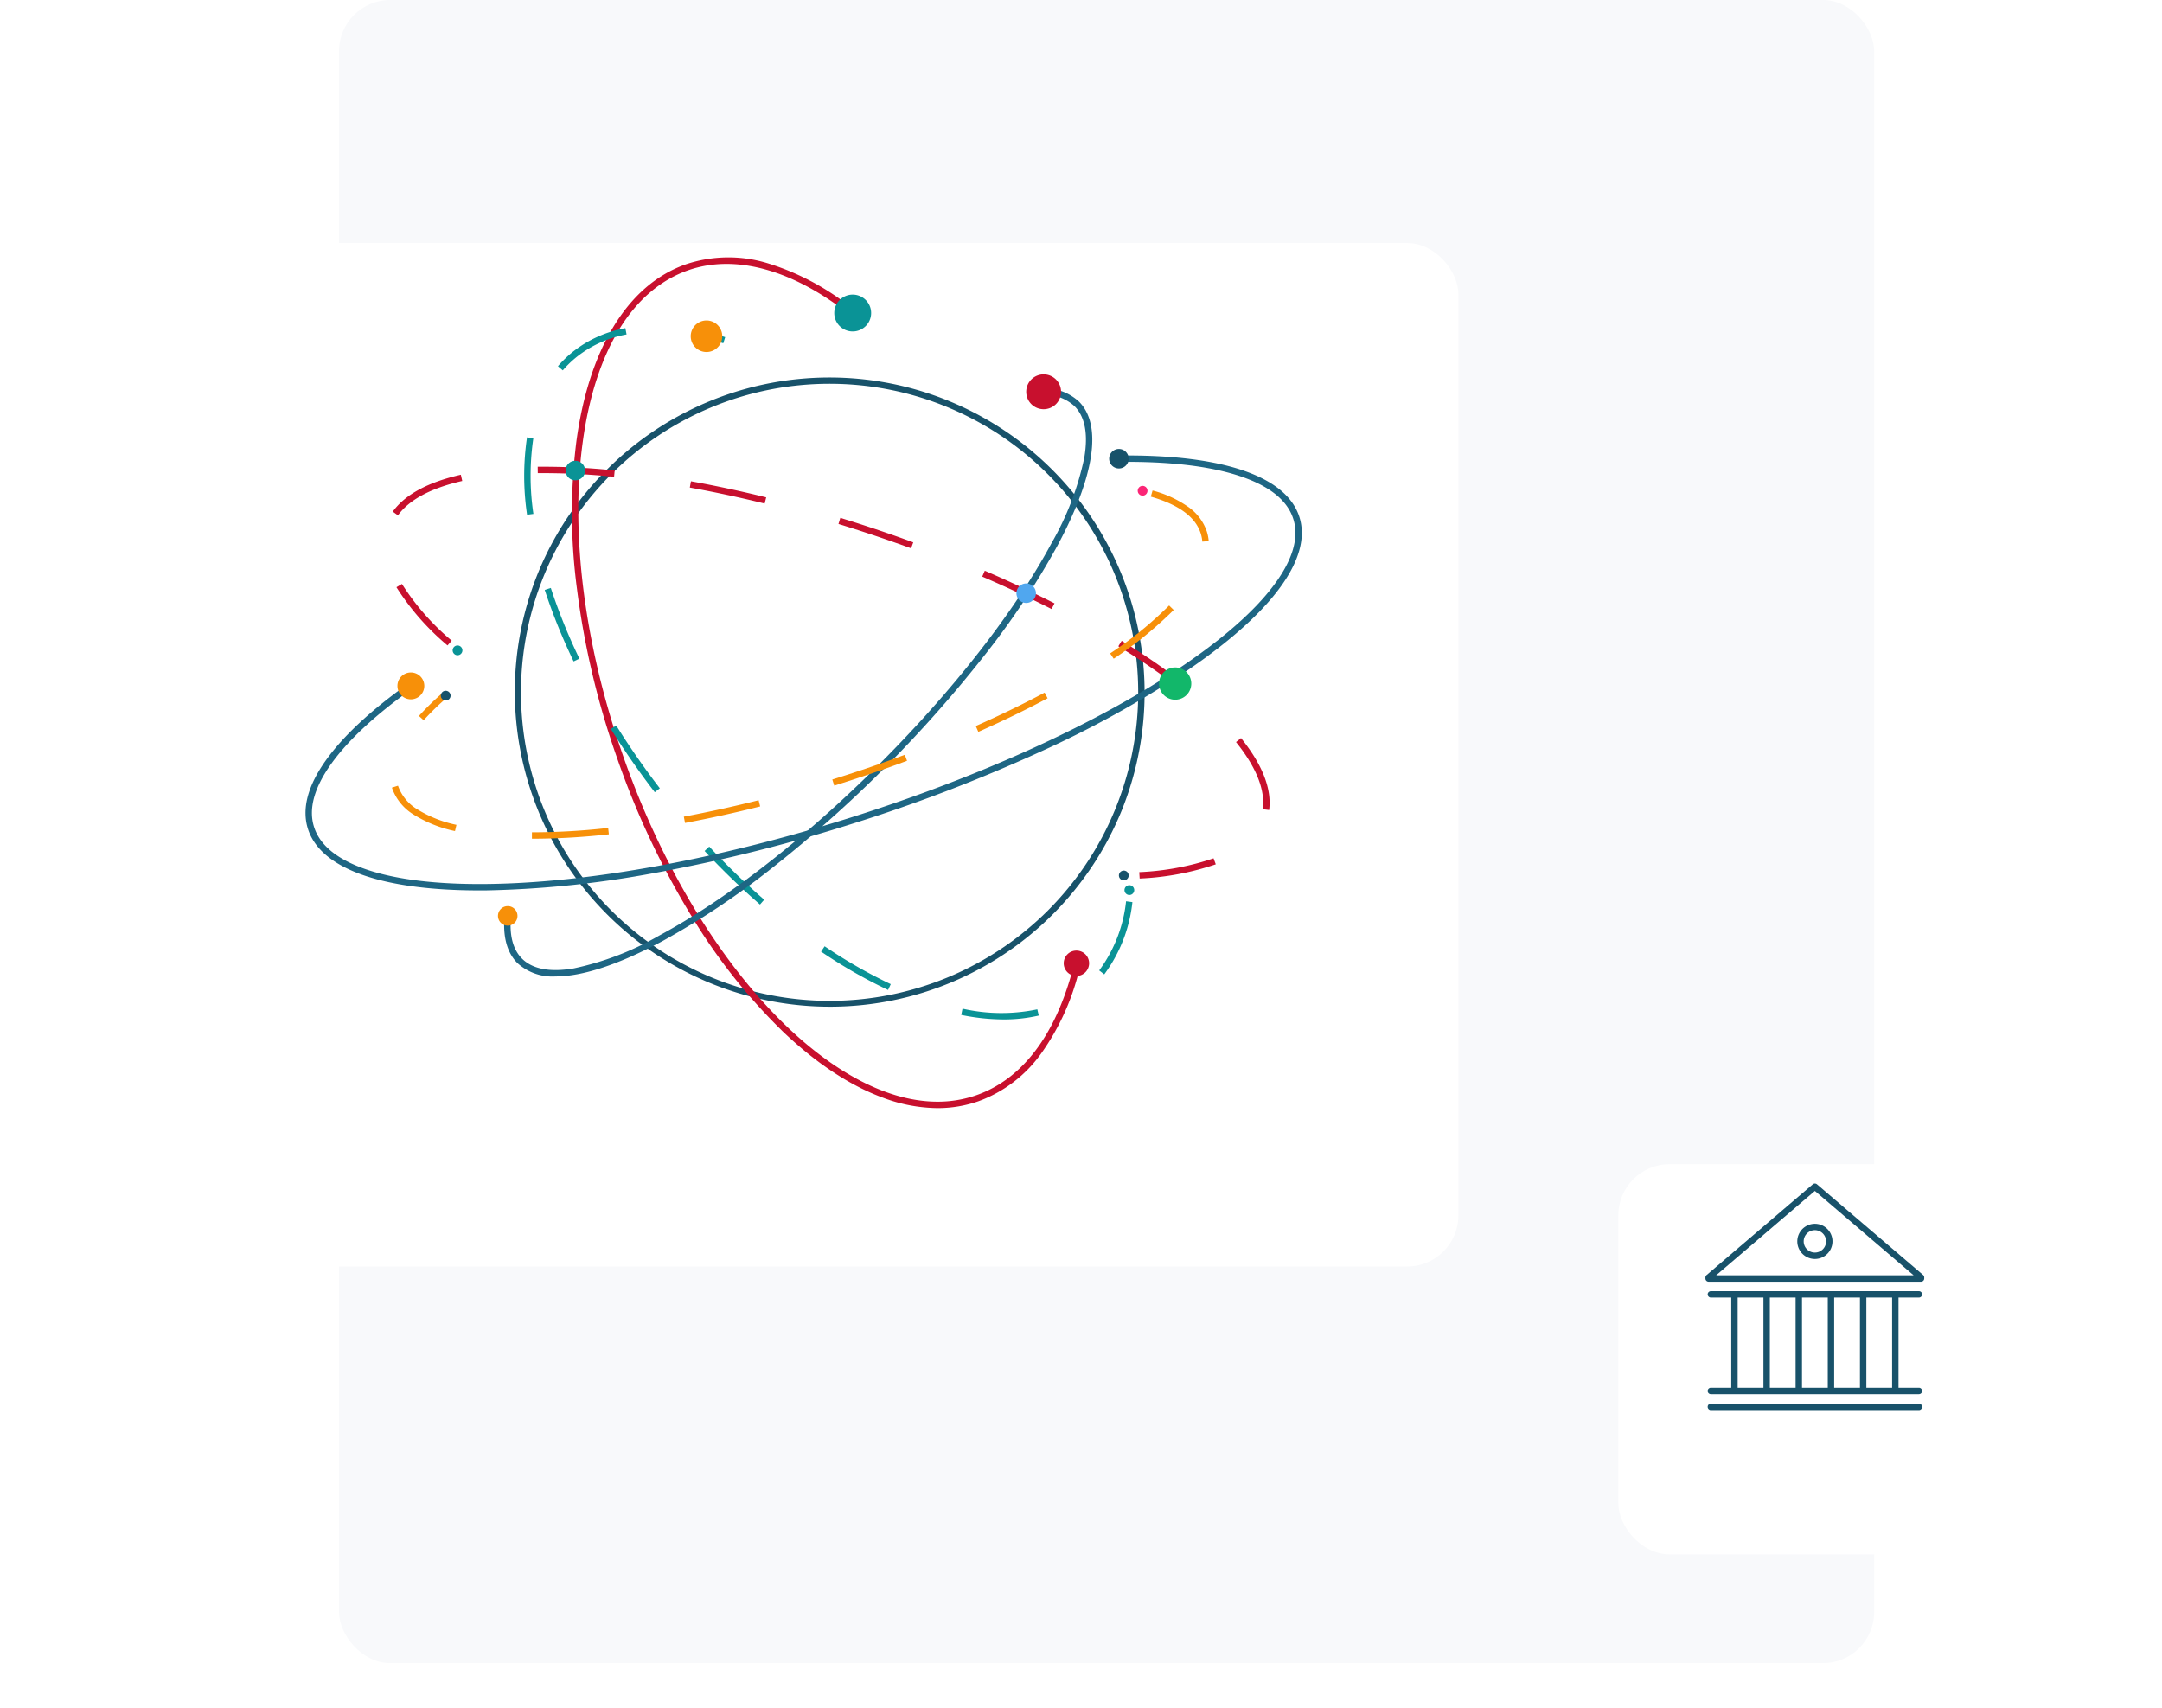 <svg xmlns="http://www.w3.org/2000/svg" xmlns:xlink="http://www.w3.org/1999/xlink" width="338" height="267" viewBox="0 0 338 267">
  <defs>
    <filter id="Rectangle_27045" x="0" y="14" width="252" height="208" filterUnits="userSpaceOnUse">
      <feOffset dy="10" input="SourceAlpha"/>
      <feGaussianBlur stdDeviation="8" result="blur"/>
      <feFlood flood-color="#2c2738" flood-opacity="0.078"/>
      <feComposite operator="in" in2="blur"/>
      <feComposite in="SourceGraphic"/>
    </filter>
    <filter id="Rectangle_27149" x="229" y="158" width="109" height="109" filterUnits="userSpaceOnUse">
      <feOffset dy="10" input="SourceAlpha"/>
      <feGaussianBlur stdDeviation="8" result="blur-2"/>
      <feFlood flood-color="#2c2738" flood-opacity="0.078"/>
      <feComposite operator="in" in2="blur-2"/>
      <feComposite in="SourceGraphic"/>
    </filter>
    <clipPath id="clip-path">
      <rect id="Rectangle_27150" data-name="Rectangle 27150" width="43" height="43" transform="translate(-0.131 -0.131)" fill="#fff"/>
    </clipPath>
  </defs>
  <g id="Group_14037" data-name="Group 14037" transform="translate(-121 -2233)">
    <rect id="Rectangle_27062" data-name="Rectangle 27062" width="240" height="260" rx="8" transform="translate(174 2233)" fill="#f8f9fb"/>
    <g id="Group_14032" data-name="Group 14032" transform="translate(0 12)">
      <g transform="matrix(1, 0, 0, 1, 121, 2221)" filter="url(#Rectangle_27045)">
        <rect id="Rectangle_27045-2" data-name="Rectangle 27045" width="204" height="160" rx="8" transform="translate(24 28)" fill="#fff"/>
      </g>
      <g id="Group_14029" data-name="Group 14029" transform="translate(169.264 2260.306)">
        <g id="Group_14017" data-name="Group 14017" transform="translate(0 0)">
          <path id="Ellipse_505" data-name="Ellipse 505" d="M48.746-.5A49.259,49.259,0,0,1,67.915,94.122,49.259,49.259,0,0,1,29.577,3.37,48.938,48.938,0,0,1,48.746-.5Zm0,97.492A48.246,48.246,0,1,0,.5,48.746,48.3,48.3,0,0,0,48.746,96.992Z" transform="translate(12.495 68.937) rotate(-45)" fill="#18526a"/>
          <path id="Path_7916" data-name="Path 7916" d="M510.441,134.092a24.819,24.819,0,0,1-8.647-1.667c-5.157-1.916-10.4-5.4-15.578-10.345a90.418,90.418,0,0,1-14.4-18.265,127.641,127.641,0,0,1-11.483-24.469,127.642,127.642,0,0,1-6.248-26.3,90.418,90.418,0,0,1-.1-23.259c.972-7.1,2.907-13.084,5.75-17.794,2.968-4.918,6.8-8.224,11.393-9.828a20.99,20.99,0,0,1,12.919-.1,39.591,39.591,0,0,1,13.5,7.373l-.623.782c-9-7.178-18.049-9.7-25.469-7.112-8.674,3.03-14.528,12.552-16.481,26.814-1.97,14.38.268,31.814,6.3,49.092,11.075,31.709,31.977,54.074,49.159,54.074a18.276,18.276,0,0,0,6.064-1.01c7.19-2.511,12.434-9.44,15.166-20.037l.968.25a37.836,37.836,0,0,1-5.982,13.245,20.8,20.8,0,0,1-9.822,7.486A19.251,19.251,0,0,1,510.441,134.092Z" transform="translate(-412.129 -0.16)" fill="#c8102e"/>
          <path id="Path_7917" data-name="Path 7917" d="M447.145,225.011a33.286,33.286,0,0,1-6.618-.705l.2-.98a27.417,27.417,0,0,0,11.695.105l.228.974A24.087,24.087,0,0,1,447.145,225.011Zm-18.06-4.609a77.455,77.455,0,0,1-10.473-6l.56-.829a76.457,76.457,0,0,0,10.336,5.919Zm33.8-2.44-.789-.615a22.114,22.114,0,0,0,4.2-10.811l.991.133A23.094,23.094,0,0,1,462.888,217.962Zm-53.821-10.915a116.376,116.376,0,0,1-8.663-8.373l.731-.683a115.385,115.385,0,0,0,8.588,8.3Zm-16.451-17.561c-2.469-3.212-4.781-6.54-6.87-9.893l.849-.529c2.072,3.325,4.364,6.627,6.814,9.812ZM379.93,169.04a91.587,91.587,0,0,1-4.519-11.178l.951-.31a90.583,90.583,0,0,0,4.47,11.055Zm-7.279-22.933a41.357,41.357,0,0,1-.009-12.1l.987.161a40.364,40.364,0,0,0,.013,11.81Zm5.582-22.566-.758-.652a17.575,17.575,0,0,1,2.341-2.26,18.555,18.555,0,0,1,8.2-3.687l.189.982a17.566,17.566,0,0,0-7.76,3.486A16.577,16.577,0,0,0,378.233,123.541Zm25.092-4.24c-1.155-.36-2.306-.671-3.421-.922l.22-.975c1.142.257,2.319.575,3.5.943Z" transform="translate(-338.514 -104.944)" fill="#0a9396"/>
          <path id="Path_7918" data-name="Path 7918" d="M250.067,420.709l-.064-1a41.776,41.776,0,0,0,11.616-2.159l.347.938A42.752,42.752,0,0,1,250.067,420.709ZM270.31,410l-.992-.127c.389-3.035-1.02-6.566-4.186-10.495l.779-.628C269.254,402.9,270.734,406.687,270.31,410Zm-13.753-18.822a103.79,103.79,0,0,0-9.825-6.777l.523-.852a104.787,104.787,0,0,1,9.92,6.844Zm-114.7-6.911a39.377,39.377,0,0,1-7.985-9.1l.861-.509a38.408,38.408,0,0,0,7.784,8.862Zm94.436-5.689c-3.442-1.751-7.088-3.457-10.838-5.072l.4-.918c3.769,1.623,7.435,3.339,10.9,5.1Zm-21.964-9.491c-2-.73-4.044-1.445-6.08-2.123-1.748-.583-3.522-1.15-5.271-1.686l.293-.956c1.757.538,3.538,1.108,5.294,1.693,2.045.682,4.1,1.4,6.107,2.133Zm-80.221-5.156-.81-.586c1.923-2.659,5.5-4.6,10.642-5.765l.221.975C139.265,359.67,135.882,361.479,134.106,363.934Zm57.331-1.843c-3.96-.975-7.9-1.816-11.7-2.5l.177-.984c3.825.689,7.783,1.535,11.764,2.514Zm-23.543-4.18a107.549,107.549,0,0,0-11.925-.576l-.012-1a108.538,108.538,0,0,1,12.036.58Z" transform="translate(-120.159 -322.671)" fill="#c8102e"/>
          <path id="Path_7919" data-name="Path 7919" d="M28.249,405.2c-15.376,0-24.89-3.406-26.849-9.64-.983-3.128-.023-6.749,2.853-10.76,2.717-3.79,7.059-7.82,12.907-11.978l.58.815c-5.757,4.094-10.021,8.046-12.673,11.746-2.683,3.742-3.6,7.066-2.711,9.878.931,2.962,3.812,5.245,8.563,6.784,4.694,1.521,10.973,2.244,18.661,2.147,15.876-.2,35.926-3.861,56.456-10.313S125.1,378.959,138.24,370.04c6.361-4.319,11.1-8.5,14.078-12.436,3.016-3.98,4.074-7.5,3.143-10.463s-3.812-5.245-8.563-6.784c-4.694-1.521-10.973-2.244-18.661-2.147l-.012-1c16.163-.2,26.174,3.219,28.19,9.632s-4.24,14.946-17.613,24.026a160.865,160.865,0,0,1-23,12.7,250.906,250.906,0,0,1-29.471,11.265,250.9,250.9,0,0,1-30.617,7.618,160.864,160.864,0,0,1-26.127,2.741Q28.912,405.2,28.249,405.2Z" transform="translate(-1.529 -305.302)" fill="#1e6684"/>
          <path id="Path_7920" data-name="Path 7920" d="M346.2,315.15a8.113,8.113,0,0,1-5.967-2.078c-1.639-1.639-2.316-4.141-2.012-7.436l1,.092c-.276,2.985.3,5.217,1.724,6.637,1.646,1.646,4.364,2.161,8.079,1.533a45.624,45.624,0,0,0,13.338-5.118c10.654-5.729,22.908-15.271,34.5-26.868s21.138-23.85,26.868-34.5a45.624,45.624,0,0,0,5.118-13.338c.628-3.715.113-6.433-1.533-8.079a6.945,6.945,0,0,0-4.882-1.784l.029-1a7.9,7.9,0,0,1,5.559,2.077c3.665,3.665,2.454,11.691-3.412,22.6a122.79,122.79,0,0,1-11.08,16.714,198.719,198.719,0,0,1-33.985,33.985,122.793,122.793,0,0,1-16.714,11.08C356.057,313.3,350.4,315.15,346.2,315.15Z" transform="translate(-307.599 -201.809)" fill="#1e6684"/>
          <path id="Path_7921" data-name="Path 7921" d="M166.761,450.895h-.242l0-1a108.265,108.265,0,0,0,11.918-.683l.108.994A109.977,109.977,0,0,1,166.761,450.895ZM154.488,449.7a19.934,19.934,0,0,1-6.482-2.59,7.973,7.973,0,0,1-3.377-4.193l0-.01.954-.3,0,.009a7.005,7.005,0,0,0,2.978,3.661,18.961,18.961,0,0,0,6.156,2.448Zm35.963-1.273-.184-.983c3.8-.71,7.738-1.574,11.689-2.567l.244.97C198.23,446.846,194.277,447.714,190.452,448.428Zm23.326-5.836-.3-.955.674-.211c3.606-1.133,7.193-2.362,10.66-3.651l.349.937c-3.483,1.3-7.086,2.529-10.709,3.668Zm22.531-8.4-.4-.914c3.788-1.676,7.408-3.434,10.76-5.224l.471.882C243.762,430.735,240.119,432.5,236.309,434.189Zm-86.715-1.82-.744-.668a42.6,42.6,0,0,1,3.928-3.8l.651.759A41.6,41.6,0,0,0,149.594,432.369Zm107.879-9.619-.561-.828a59.662,59.662,0,0,0,9.222-7.491l.716.7A60.65,60.65,0,0,1,257.473,422.75Zm13.853-18.306a5.729,5.729,0,0,0-.244-1.264c-.81-2.577-3.437-4.517-7.809-5.765l.275-.962A17.422,17.422,0,0,1,269.1,399a7.737,7.737,0,0,1,2.937,3.884,6.731,6.731,0,0,1,.287,1.485Z" transform="translate(-131.622 -359.08)" fill="#f79009"/>
        </g>
        <path id="Path_7922" data-name="Path 7922" d="M440.545,342.837a1.525,1.525,0,1,1-1.525-1.525,1.525,1.525,0,0,1,1.525,1.525" transform="translate(-397.339 -308.581)" fill="#0a9396"/>
        <path id="Path_7923" data-name="Path 7923" d="M1451.583,696.349a2.522,2.522,0,1,1-2.522-2.522,2.522,2.522,0,0,1,2.522,2.522" transform="translate(-1313.604 -628.787)" fill="#12b76a"/>
        <path id="Path_7925" data-name="Path 7925" d="M1205.9,551.034a1.525,1.525,0,1,1-1.525-1.525,1.525,1.525,0,0,1,1.525,1.525" transform="translate(-1092.208 -497.603)" fill="#50a7ef"/>
        <path id="Path_7926" data-name="Path 7926" d="M162.526,708.942a2.1,2.1,0,1,1-2.1-2.1,2.1,2.1,0,0,1,2.1,2.1" transform="translate(-144.457 -641.019)" fill="#f79009"/>
        <path id="Path_7927" data-name="Path 7927" d="M227.273,732.444a.763.763,0,1,1-.763-.763.763.763,0,0,1,.763.763" transform="translate(-205.096 -662.996)" fill="#18526a"/>
        <path id="Path_7928" data-name="Path 7928" d="M247.383,655.553a.763.763,0,1,1-.763-.763.763.763,0,0,1,.763.763" transform="translate(-223.355 -593.187)" fill="#0a9396"/>
        <path id="Path_7929" data-name="Path 7929" d="M1410.211,384.661a.763.763,0,1,1-.763-.763.763.763,0,0,1,.763.763" transform="translate(-1279.081 -347.245)" fill="#fb2576"/>
        <path id="Path_7930" data-name="Path 7930" d="M709.768,133.214a2.465,2.465,0,1,1-2.466-2.465,2.465,2.465,0,0,1,2.466,2.465" transform="translate(-645.117 -119.953)" fill="#f79009"/>
        <path id="Path_7931" data-name="Path 7931" d="M1378.271,1037.641a.763.763,0,1,1-.763-.763.763.763,0,0,1,.763.763" transform="translate(-1250.082 -940.082)" fill="#18526a"/>
        <path id="Path_7932" data-name="Path 7932" d="M1387.734,1062.483a.763.763,0,1,1-.762-.763.763.763,0,0,1,.762.763" transform="translate(-1258.674 -962.636)" fill="#0a9396"/>
        <path id="Path_7933" data-name="Path 7933" d="M325.8,1098.733a1.525,1.525,0,1,1-1.525-1.525,1.525,1.525,0,0,1,1.525,1.525" transform="translate(-293.162 -994.856)" fill="#f79009"/>
        <path id="Path_7934" data-name="Path 7934" d="M1291.995,1179.633a1.985,1.985,0,1,1-1.985-1.985,1.985,1.985,0,0,1,1.985,1.985" transform="translate(-1169.991 -1068.347)" fill="#c8102e"/>
        <path id="Path_7935" data-name="Path 7935" d="M914.066,76.85a2.882,2.882,0,1,1-2.882-2.882,2.882,2.882,0,0,1,2.882,2.882" transform="translate(-826.141 -67.217)" fill="#0a9396"/>
        <path id="Path_7936" data-name="Path 7936" d="M1363.236,322.727a1.525,1.525,0,1,1-1.526-1.525,1.525,1.525,0,0,1,1.526,1.525" transform="translate(-1235.047 -290.323)" fill="#18526a"/>
        <path id="Path_7937" data-name="Path 7937" d="M1237.875,210.364a2.724,2.724,0,1,1-2.724-2.724,2.724,2.724,0,0,1,2.724,2.724" transform="translate(-1120.256 -188.42)" fill="#c8102e"/>
      </g>
    </g>
    <g id="Group_14031" data-name="Group 14031" transform="translate(15.555 48.555)">
      <g transform="matrix(1, 0, 0, 1, 105.45, 2184.45)" filter="url(#Rectangle_27149)">
        <rect id="Rectangle_27149-2" data-name="Rectangle 27149" width="61" height="61" rx="8" transform="translate(253 172)" fill="#fff"/>
      </g>
      <g id="Mask_Group_221" data-name="Mask Group 221" transform="translate(367.576 2365.576)" clip-path="url(#clip-path)">
        <g id="Group_14030" data-name="Group 14030" transform="translate(4.989 4.394)">
          <path id="Line_427" data-name="Line 427" d="M32.523.5H0A.5.5,0,0,1-.5,0,.5.5,0,0,1,0-.5H32.523a.5.5,0,0,1,.5.5A.5.5,0,0,1,32.523.5Z" transform="translate(0.352 31.94)" fill="#18526a"/>
          <path id="Line_428" data-name="Line 428" d="M32.523.5H0A.5.5,0,0,1-.5,0,.5.5,0,0,1,0-.5H32.523a.5.5,0,0,1,.5.5A.5.5,0,0,1,32.523.5Z" transform="translate(0.352 34.418)" fill="#18526a"/>
          <path id="Line_429" data-name="Line 429" d="M32.523.5H0A.5.5,0,0,1-.5,0,.5.5,0,0,1,0-.5H32.523a.5.5,0,0,1,.5.5A.5.5,0,0,1,32.523.5Z" transform="translate(0.352 16.83)" fill="#18526a"/>
          <path id="Path_7938" data-name="Path 7938" d="M551.169,8.611a.5.5,0,0,1,.325.12l16.592,14.18a.5.5,0,0,1,.175.38v.168a.5.5,0,0,1-.5.5H534.555a.5.5,0,0,1-.5-.5v-.149a.5.5,0,0,1,.175-.38l16.613-14.2A.5.5,0,0,1,551.169,8.611ZM566.6,22.958,551.169,9.768l-15.433,13.19Z" transform="translate(-534.555 -9.111)" fill="#18526a"/>
          <path id="Ellipse_506" data-name="Ellipse 506" d="M2.251-.5A2.751,2.751,0,1,1-.5,2.251,2.754,2.754,0,0,1,2.251-.5Zm0,4.5A1.751,1.751,0,1,0,.5,2.251,1.753,1.753,0,0,0,2.251,4Z" transform="matrix(0.987, -0.16, 0.16, 0.987, 14.031, 6.686)" fill="#18526a"/>
          <path id="Line_430" data-name="Line 430" d="M0,15.121a.5.5,0,0,1-.5-.5V0A.5.5,0,0,1,0-.5.5.5,0,0,1,.5,0V14.621A.5.5,0,0,1,0,15.121Z" transform="translate(4.04 17.017)" fill="#18526a"/>
          <path id="Line_431" data-name="Line 431" d="M0,15.121a.5.5,0,0,1-.5-.5V0A.5.5,0,0,1,0-.5.5.5,0,0,1,.5,0V14.621A.5.5,0,0,1,0,15.121Z" transform="translate(9.07 17.017)" fill="#18526a"/>
          <path id="Line_432" data-name="Line 432" d="M0,15.121a.5.5,0,0,1-.5-.5V0A.5.5,0,0,1,0-.5.5.5,0,0,1,.5,0V14.621A.5.5,0,0,1,0,15.121Z" transform="translate(14.098 17.017)" fill="#18526a"/>
          <path id="Line_433" data-name="Line 433" d="M0,15.121a.5.5,0,0,1-.5-.5V0A.5.5,0,0,1,0-.5.5.5,0,0,1,.5,0V14.621A.5.5,0,0,1,0,15.121Z" transform="translate(19.128 17.017)" fill="#18526a"/>
          <path id="Line_434" data-name="Line 434" d="M0,15.121a.5.5,0,0,1-.5-.5V0A.5.5,0,0,1,0-.5.5.5,0,0,1,.5,0V14.621A.5.5,0,0,1,0,15.121Z" transform="translate(24.158 17.017)" fill="#18526a"/>
          <path id="Line_435" data-name="Line 435" d="M0,15.121a.5.5,0,0,1-.5-.5V0A.5.5,0,0,1,0-.5.5.5,0,0,1,.5,0V14.621A.5.5,0,0,1,0,15.121Z" transform="translate(29.186 17.017)" fill="#18526a"/>
        </g>
      </g>
    </g>
  </g>
</svg>
